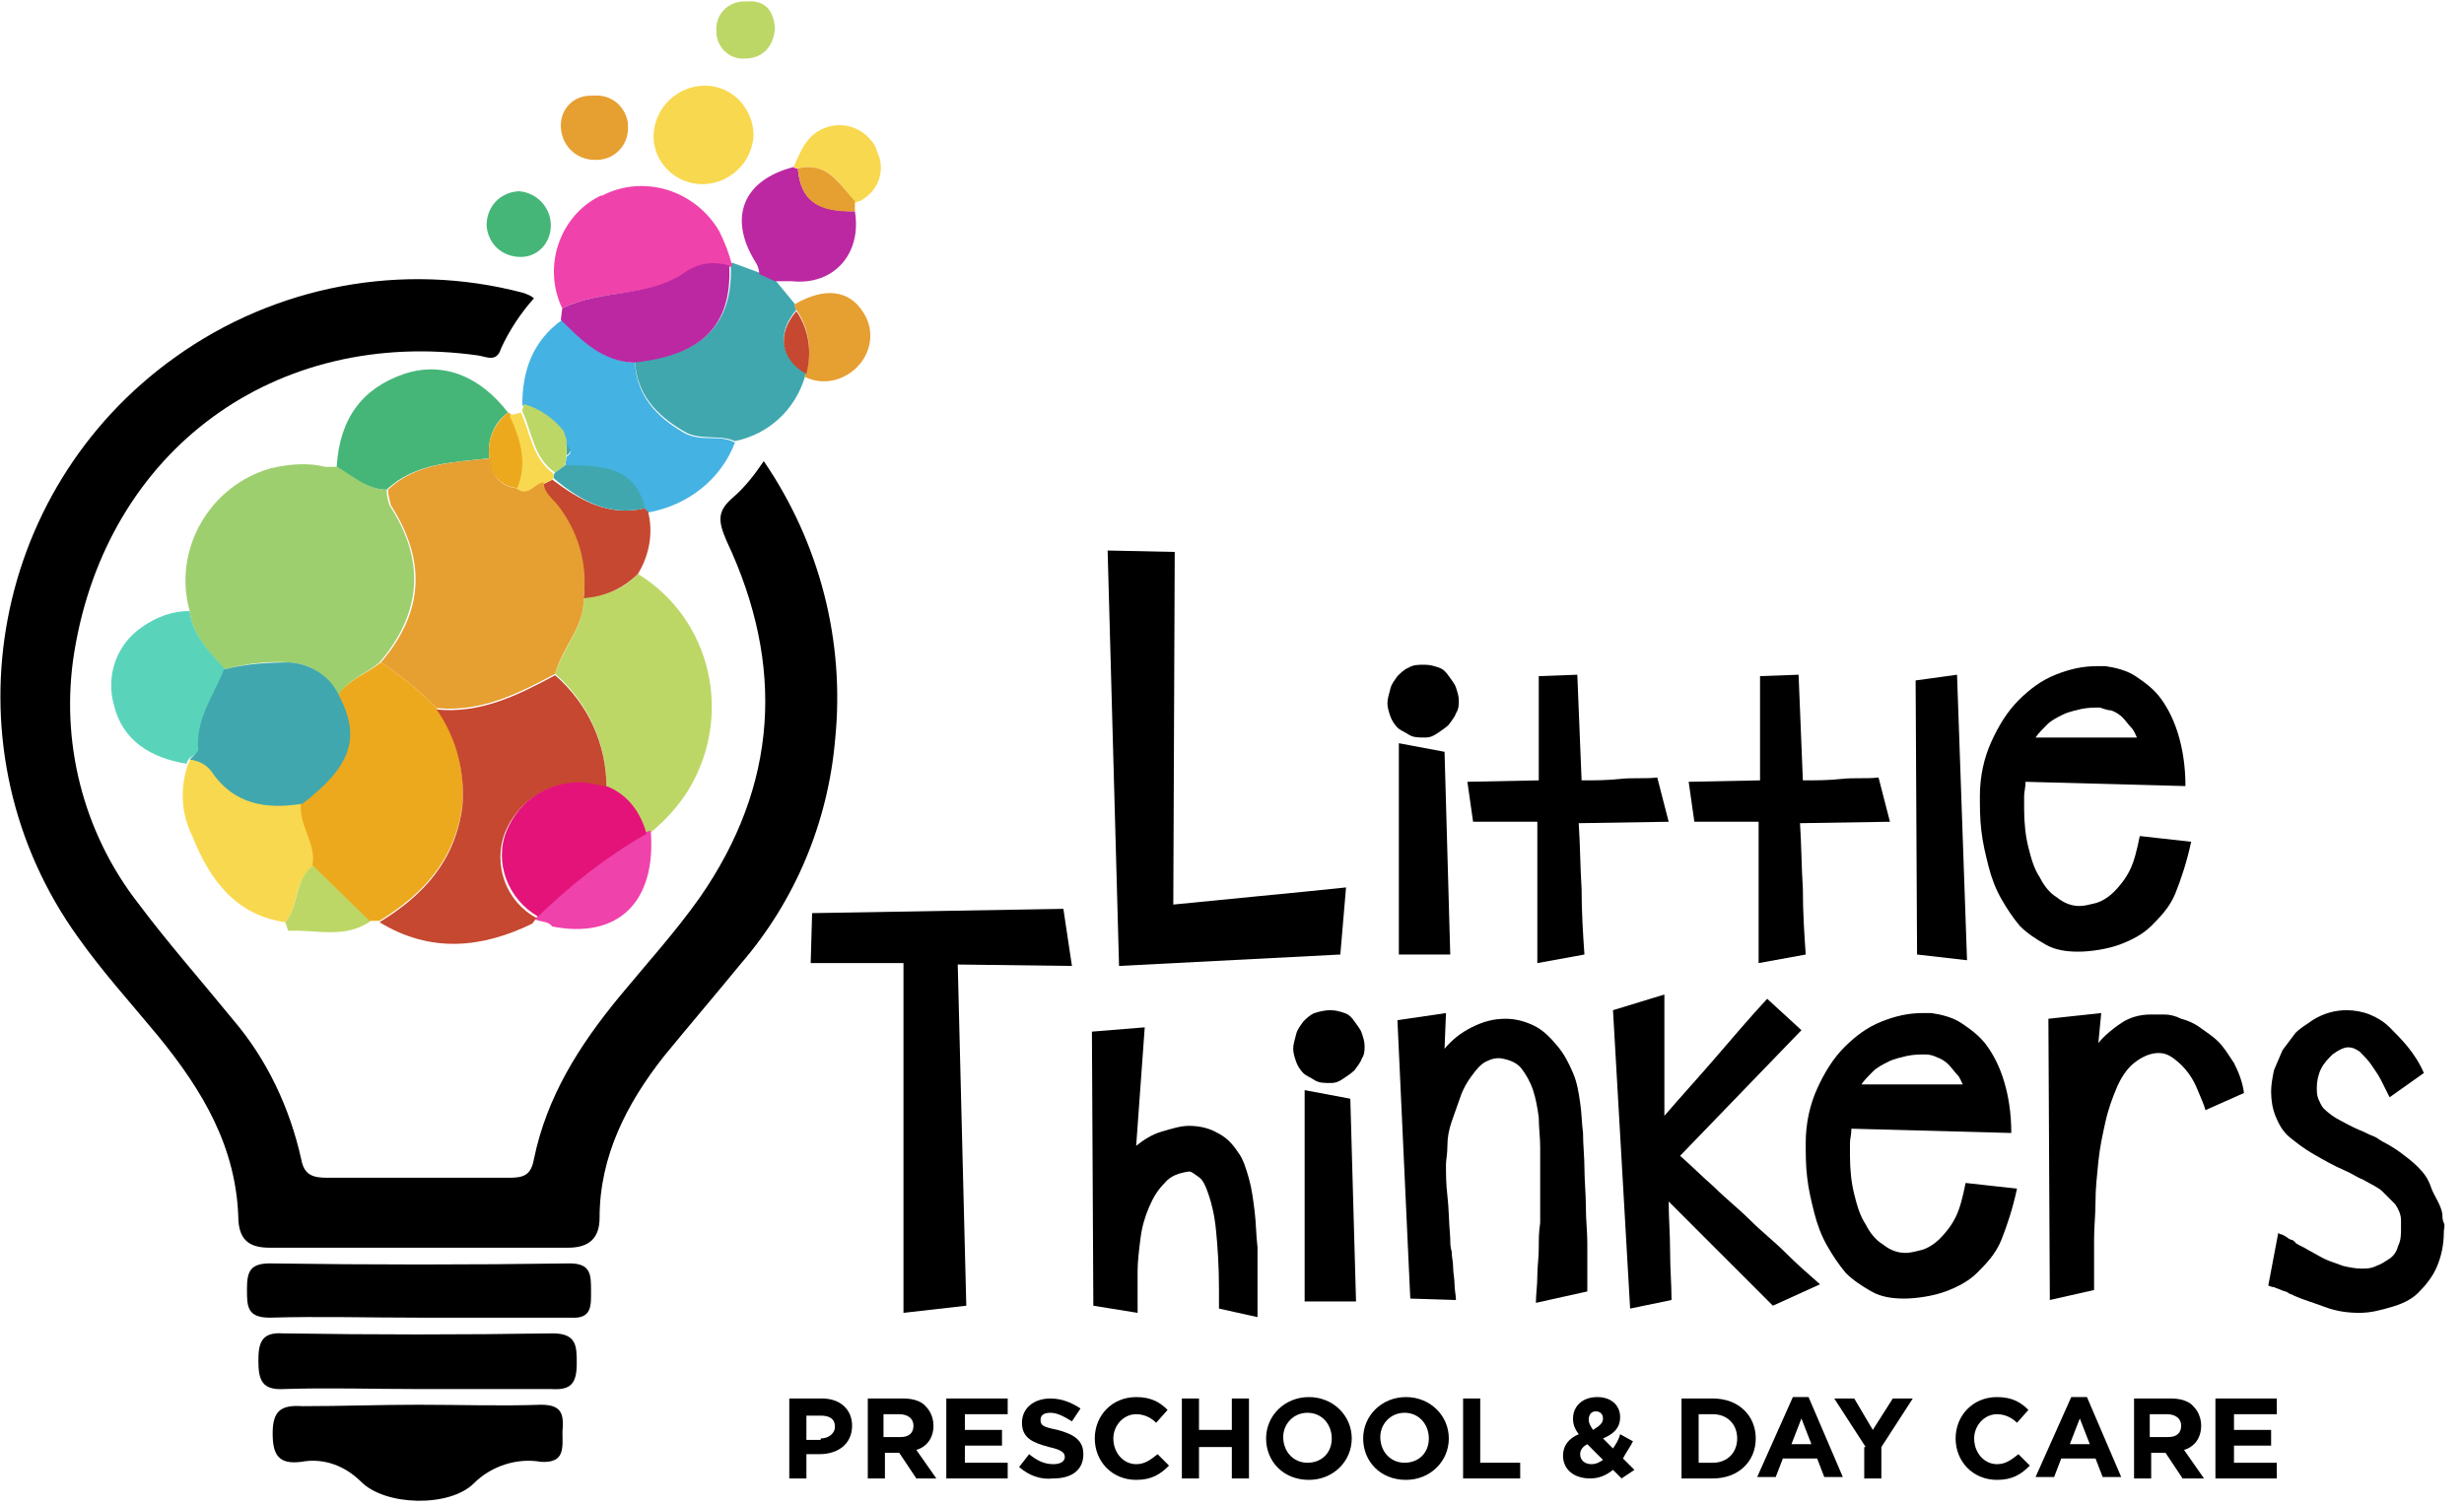 <?xml version="1.0" encoding="utf-8"?>
<!-- Generator: Adobe Illustrator 23.0.4, SVG Export Plug-In . SVG Version: 6.00 Build 0)  -->
<svg version="1.1" id="Capa_1" xmlns="http://www.w3.org/2000/svg" xmlns:xlink="http://www.w3.org/1999/xlink" x="0px" y="0px"
	 viewBox="0 0 172.6 105.5" style="enable-background:new 0 0 172.6 105.5;" xml:space="preserve">
<style type="text/css">
	.st0{fill:#40A7AE;}
	.st1{fill:#9ECF6E;}
	.st2{fill:#BDD766;}
	.st3{fill:#44B2E2;}
	.st4{fill:#F042AB;}
	.st5{fill:#45B678;}
	.st6{fill:#F8D84E;}
	.st7{fill:#59D4BB;}
	.st8{fill:#BB28A2;}
	.st9{fill:#C64830;}
	.st10{fill:#E69F31;}
	.st11{fill:#EDA91D;}
	.st12{fill:#E41379;}
	.st13{enable-background:new    ;}
</style>
<g id="Grupo_8" transform="translate(-22.112 -81.137)">
	<g id="Grupo_7" transform="translate(22.112 81.137)">
		<path id="Trazado_1" d="M53.5,32.3c3.9,5.7,5.7,12.6,5,19.5c-0.5,5.8-2.8,11.3-6.6,15.7c-1.8,2.2-3.6,4.3-5.4,6.5
			c-2.6,3.3-4.5,7-4.5,11.3c0,1.4-0.7,2.1-2.2,2.1c-7,0-13.9,0-20.9,0c-1.4,0-2.1-0.5-2.2-1.9c-0.1-5.1-2.5-9.1-5.6-12.9
			c-1.9-2.3-3.9-4.5-5.6-6.9C-3.9,52.7-0.9,34.4,12.3,25c7-5,15.9-6.7,24.3-4.5c0.3,0.1,0.6,0.2,0.8,0.4c-0.9,1-1.7,2.2-2.3,3.5
			c-0.3,1-1,0.6-1.6,0.5c-14.2-2-26,6.6-28.3,20.8c-1,6.2,0.6,12.6,4.5,17.6c2.1,2.8,4.4,5.4,6.6,8.1c2.4,2.8,4,6.2,4.8,9.8
			c0.2,1.1,0.8,1.3,1.8,1.3c4.3,0,8.5,0,12.8,0c1,0,1.5-0.2,1.7-1.3c0.9-4.4,3.2-8,6-11.4c1.9-2.3,3.9-4.5,5.6-6.9
			c5.5-7.9,6-16.3,1.9-25c-0.6-1.4-0.7-2.1,0.5-3.1C52.2,34.1,52.9,33.2,53.5,32.3z"/>
		<path id="Trazado_2" d="M29.3,98.4c2.9,0,5.8,0.1,8.6,0c1.5,0,1.6,0.7,1.5,1.9c0,1.1,0.2,2.2-1.5,2.1c-1.7-0.3-3.5,0.3-4.7,1.5
			c-1.7,1.7-6.2,1.6-7.9-0.1c-1.1-1.1-2.6-1.7-4.2-1.4c-1.6,0.2-2-0.5-2-2c0-1.6,0.6-2,2.1-1.9C23.9,98.5,26.6,98.4,29.3,98.4z"/>
		<path id="Trazado_3" d="M29.2,97.3c-3.1,0-6.2-0.1-9.3,0c-1.6,0.1-1.8-0.7-1.8-2c0-1.2,0.2-2,1.7-1.9c6.3,0.1,12.6,0.1,18.9,0
			c1.7,0,1.7,0.9,1.7,2.1c0,1.4-0.4,1.9-1.8,1.8C35.5,97.3,32.4,97.3,29.2,97.3z"/>
		<path id="Trazado_4" d="M29.3,92.3c-3.5,0-7-0.1-10.4,0c-1.6,0-1.6-0.8-1.6-2s0.2-1.8,1.6-1.8c7,0.1,14,0.1,21,0
			c1.5,0,1.5,0.8,1.5,1.9c0,1,0.1,2-1.4,1.9C36.4,92.3,32.8,92.3,29.3,92.3z"/>
		<path id="Trazado_5" class="st0" d="M39.7,31.9c0-0.3,0-0.5,0-0.8C40.1,31.3,40.1,31.6,39.7,31.9z"/>
		<path id="Trazado_6" class="st0" d="M39.7,30.8l-0.3-0.5L39.7,30.8z"/>
		<g id="Grupo_6" transform="translate(7.785 0)">
			<path id="Trazado_7" class="st1" d="M5.5,42.8c-1.2-4.3,1.4-8.8,5.7-10c1.3-0.3,2.6-0.4,3.8-0.1c0.3,0,0.5,0,0.8,0
				c1.2,0.6,2.1,1.6,3.5,1.6c0,0.4,0.1,0.8,0.2,1.1c2.5,3.8,2.3,7.5-0.7,11c-0.9,0.8-2.3,1.2-2.9,2.4c-0.6-1.4-1.9-2.3-3.4-2.4
				c-1.6-0.1-3.1,0.1-4.6,0.5C6.8,45.6,5.7,44.5,5.5,42.8z"/>
			<path id="Trazado_8" class="st2" d="M36.9,40.2c5.2,3.2,6.7,10,3.5,15.2c-0.7,1.1-1.6,2.1-2.6,2.9c-0.1,0-0.2,0-0.4,0.1
				c-0.3-1.4-1.3-2.7-2.7-3.3c0-3-1.3-5.9-3.6-7.9c0.5-1.8,2.1-3.3,2-5.4C34.6,41.8,36,41.2,36.9,40.2z"/>
			<path id="Trazado_9" class="st3" d="M28.8,28.4c0-2.4,0.7-4.5,2.8-6c1.4,1.4,2.8,2.9,5.1,3c0.1,2.3,1.5,3.8,3.4,4.9
				c1.2,0.7,2.5,0.1,3.6,0.7c-1,2.6-3.3,4.4-6.1,4.9c-0.1,0-0.2-0.1-0.2-0.2c-0.8-3.1-3.2-3-5.6-3l0.1-0.7c0.4-0.3,0.4-0.5,0-0.8
				c-0.1-0.1-0.1-0.2,0-0.3l-0.3-0.5C30.9,29.4,30,28.7,28.8,28.4z"/>
			<path id="Trazado_10" class="st0" d="M43.7,30.9c-1.1-0.5-2.5,0-3.6-0.7c-1.9-1.1-3.3-2.6-3.4-4.9c4.7-0.4,6.9-2.6,6.7-6.8
				l0.1-0.1l1.9,0.7l1.1,0.5l1.4,1.7c0,0.1,0,0.3,0.1,0.4c-1.4,1.6-1.1,3.4,0.7,4.4c-0.1,0.1-0.1,0.2-0.1,0.3
				C47.9,28.7,46.1,30.4,43.7,30.9z"/>
			<path id="Trazado_11" class="st4" d="M31.6,21.6c-1.4-2.9-0.2-6.5,2.7-7.9c0,0,0.1,0,0.1,0c2.9-1.5,6.5-0.4,8.2,2.5
				c0.4,0.8,0.7,1.6,0.9,2.4l-0.1,0.1c-1-0.3-2.1-0.2-3,0.4C37.7,20.9,34.4,20.2,31.6,21.6z"/>
			<path id="Trazado_12" class="st5" d="M19.3,34.3c-1.4,0-2.4-1-3.5-1.6c0.2-3.4,1.8-5.5,4.7-6.5c2.7-0.9,5.3,0.1,7.3,2.7
				c-1,0.7-1.5,2-1.3,3.2C24,32.4,21.3,32.4,19.3,34.3z"/>
			<path id="Trazado_13" class="st6" d="M12.2,64.6c-3.5-0.5-5.3-3-6.5-6c-0.8-1.6-0.9-3.4-0.3-5.1l0.2-0.4c0.6,0.1,1.1,0.3,1.5,0.8
				c1.5,2.4,3.8,2.7,6.4,2.3c-0.2,1.5,1,2.8,0.8,4.4C12.7,61.6,13.2,63.5,12.2,64.6z"/>
			<path id="Trazado_14" class="st7" d="M5.5,53.1c-0.1,0.1-0.2,0.3-0.2,0.4c-2.5-0.4-4.5-1.6-5.1-4.1c-0.6-2.1,0.2-4.3,2-5.5
				c1-0.7,2.1-1.1,3.3-1.1c0.2,1.7,1.4,2.9,2.5,4.1c-0.7,1.8-1.9,3.5-1.8,5.6C6.2,52.7,5.8,52.9,5.5,53.1z"/>
			<path id="Trazado_15" class="st8" d="M31.6,21.6c2.8-1.4,6.1-0.7,8.7-2.6c0.9-0.6,2-0.7,3-0.4c0.2,4.2-1.9,6.3-6.7,6.8
				c-2.2-0.1-3.6-1.5-5.1-3L31.6,21.6z"/>
			<path id="Trazado_16" class="st8" d="M46.5,19.7l-1.1-0.5c0-0.3-0.1-0.6-0.3-0.9c-1.9-3.1-0.8-5.7,2.7-6.6
				c0.1,0.1,0.2,0.1,0.3,0.1c0.2,2.2,1.3,3,4,3c0.5,3-1.5,5.2-4.4,4.9C47.3,19.7,46.9,19.7,46.5,19.7z"/>
			<path id="Trazado_17" class="st6" d="M41.4,12.9c-1.9,0-3.5-1.6-3.4-3.5c0.1-1.9,1.7-3.4,3.6-3.4c1.9,0,3.4,1.6,3.4,3.5
				C44.9,11.4,43.3,12.9,41.4,12.9L41.4,12.9L41.4,12.9z"/>
			<path id="Trazado_18" class="st9" d="M37.4,35.6c0,0.1,0.1,0.2,0.2,0.2c0.4,1.5,0.1,3.1-0.7,4.4c-1,1-2.3,1.6-3.8,1.7
				c0.2-2.3-0.4-4.6-1.8-6.4c-0.4-0.5-1-0.9-1-1.6l0.6-0.3C32.9,35.1,34.9,36.2,37.4,35.6z"/>
			<path id="Trazado_19" class="st4" d="M37.4,58.3c0.1,0,0.2-0.1,0.4-0.1c0.4,5-2.3,7.6-6.9,6.7c-0.3-0.4-0.8-0.3-1.2-0.5l0.3-0.4
				C32.2,62,34.7,60,37.4,58.3z"/>
			<path id="Trazado_20" class="st10" d="M48.6,26.4c0-0.1,0-0.2,0.1-0.3c0.4-1.5,0.2-3.1-0.7-4.4c-0.1-0.1-0.1-0.2-0.1-0.4
				c2.1-1.2,3.8-1,4.8,0.6c0.9,1.4,0.5,3.2-0.9,4.2C50.8,26.8,49.6,26.9,48.6,26.4z"/>
			<path id="Trazado_21" class="st6" d="M48.1,11.8c-0.1,0-0.2-0.1-0.3-0.1c0.5-1.1,0.9-2.2,2.1-2.7c1.4-0.6,3,0,3.7,1.4
				c0,0,0,0.1,0,0.1c0.7,1.3,0.2,2.8-1,3.5c-0.1,0.1-0.3,0.1-0.5,0.2C51.1,12.9,50.2,11.3,48.1,11.8z"/>
			<path id="Trazado_22" class="st10" d="M31.5,8.8c0-1.2,0.9-2.1,2.1-2.1c0.1,0,0.1,0,0.2,0c1.2-0.1,2.2,0.7,2.4,1.9
				c0,0.1,0,0.1,0,0.2c0.1,1.3-0.9,2.4-2.2,2.4c0,0-0.1,0-0.1,0C32.5,11.2,31.5,10.1,31.5,8.8z"/>
			<path id="Trazado_23" class="st5" d="M30.8,15.8c0,1.2-0.9,2.2-2.1,2.2c0,0,0,0,0,0c-1.3,0-2.3-0.9-2.4-2.2
				c0-1.3,0.9-2.3,2.2-2.4c0,0,0,0,0.1,0C29.8,13.5,30.8,14.5,30.8,15.8C30.8,15.7,30.8,15.8,30.8,15.8z"/>
			<path id="Trazado_24" class="st2" d="M12.2,64.6c1-1.2,0.6-3,2-4l4,3.9c-1.8,1.3-3.9,0.6-5.8,0.7L12.2,64.6z"/>
			<path id="Trazado_25" class="st2" d="M46.5,2c-0.1,1.2-0.8,2.1-2.1,2.1c-1,0.1-1.9-0.7-2-1.7c0-0.1,0-0.1,0-0.2
				c-0.1-1.1,0.7-2,1.8-2.1c0.1,0,0.2,0,0.3,0C45.8,0,46.4,0.7,46.5,2z"/>
			<path id="Trazado_26" class="st11" d="M26.5,32.1c-0.2-1.2,0.3-2.4,1.3-3.2c0.1,0,0.1,0.1,0.2,0.1c0.7,1.7,1.2,3.4,0.5,5.2
				C27.3,34.1,26.5,33.2,26.5,32.1z"/>
			<path id="Trazado_27" class="st2" d="M31.9,30.8c0,0.1,0,0.2,0,0.3c0,0.3,0,0.5,0,0.8c0,0.2-0.1,0.5-0.1,0.7l-0.7,0.5
				c-1.5-1-1.6-2.8-2.3-4.3c0-0.2,0.1-0.3,0.1-0.5c1.1,0.3,2.1,1,2.8,1.9L31.9,30.8z"/>
			<path id="Trazado_28" class="st10" d="M48.1,11.8c2.1-0.5,2.9,1.1,4,2.3c0,0.2,0,0.5,0,0.7C49.4,14.9,48.3,14,48.1,11.8z"/>
			<path id="Trazado_29" class="st6" d="M28.7,28.9c0.7,1.5,0.8,3.2,2.3,4.3c0,0.1,0,0.3-0.1,0.4l-0.6,0.3c-0.7,0-1.1,1.1-1.9,0.4
				c0.8-1.8,0.3-3.5-0.5-5.2L28.7,28.9z"/>
			<path id="Trazado_30" class="st10" d="M28.4,34.2c0.8,0.7,1.3-0.4,1.9-0.4c0,0.7,0.6,1.1,1,1.6c1.4,1.8,2.1,4.1,1.8,6.4
				c0.1,2.1-1.5,3.5-2,5.4c-2.6,1.4-5.2,2.7-8.3,2.4c-1.2-1.2-2.5-2.3-3.9-3.2c3-3.5,3.2-7.1,0.7-11c-0.1-0.4-0.2-0.7-0.2-1.1
				c2-1.9,4.6-1.9,7.2-2.2C26.5,33.2,27.3,34.1,28.4,34.2z"/>
			<path id="Trazado_31" class="st11" d="M18.9,46.4c1.4,0.9,2.7,2,3.9,3.2c1.4,2,2,4.4,1.8,6.8c-0.5,3.8-2.7,6.2-5.8,8.1l-0.7,0
				l-4-3.9c0.3-1.5-1-2.8-0.8-4.4c3.4-2.5,4.1-4.6,2.6-7.5C16.6,47.6,17.9,47.2,18.9,46.4z"/>
			<path id="Trazado_32" class="st0" d="M16,48.8c1.5,2.9,0.8,4.9-2.6,7.5c-2.5,0.4-4.8,0.1-6.4-2.3c-0.4-0.5-0.9-0.7-1.5-0.8
				c0.2-0.2,0.6-0.5,0.6-0.7c-0.2-2.1,1.1-3.8,1.8-5.6c1.5-0.4,3.1-0.5,4.6-0.5C14,46.5,15.4,47.4,16,48.8z"/>
			<path id="Trazado_33" class="st9" d="M18.8,64.6c3.1-1.9,5.3-4.3,5.8-8.1c0.2-2.4-0.4-4.8-1.8-6.8c3.1,0.3,5.7-1,8.3-2.4
				c2.3,2,3.6,4.8,3.6,7.9c-0.6-0.1-1.1-0.3-1.7-0.3c-2.3-0.2-4.5,1.2-5.4,3.4c-0.9,2.3,0.1,4.9,2.2,6l-0.3,0.4
				C26,66.4,22.4,66.8,18.8,64.6z"/>
			<path id="Trazado_34" class="st12" d="M29.9,64.2c-2.1-1.2-3.1-3.8-2.2-6c0.9-2.2,3-3.5,5.4-3.4c0.6,0.1,1.1,0.2,1.7,0.3
				c1.4,0.6,2.3,1.8,2.7,3.3C34.7,60,32.2,62,29.9,64.2z"/>
			<path id="Trazado_35" class="st0" d="M31,33.5c0-0.1,0-0.3,0.1-0.4l0.7-0.5c2.4,0,4.9,0,5.6,3C34.9,36.2,32.9,35.1,31,33.5z"/>
			<path id="Trazado_36" class="st9" d="M48,21.8c0.9,1.3,1.1,2.9,0.7,4.4C46.9,25.2,46.6,23.4,48,21.8z"/>
		</g>
	</g>
	<g class="st13">
		<path d="M121.9,132.8c-0.4,0-0.8,0-1.1-0.2s-0.6-0.3-0.8-0.5s-0.4-0.5-0.5-0.8c-0.1-0.3-0.2-0.6-0.2-0.9c0-0.3,0.1-0.6,0.2-1
			s0.3-0.6,0.5-0.9c0.2-0.2,0.5-0.5,0.8-0.6c0.3-0.2,0.7-0.2,1.1-0.2c0.4,0,0.7,0.1,1,0.2c0.3,0.1,0.5,0.3,0.7,0.6s0.4,0.5,0.5,0.8
			s0.2,0.6,0.2,0.9s0,0.6-0.2,0.9c-0.1,0.3-0.3,0.5-0.5,0.8c-0.2,0.2-0.5,0.4-0.8,0.6S122.3,132.8,121.9,132.8z M120.1,133.2
			l3.2,0.6l0.4,14.2l-3.6,0V133.2z"/>
		<path d="M132.7,138.8c0.1,1.5,0.1,3,0.2,4.6c0,1.6,0.1,3.2,0.2,4.6l-3.3,0.6l0-9.9c-0.7,0-1.5,0-2.3,0s-1.6,0-2.2,0l-0.4-2.8
			l5-0.1c0-1.2,0-2.4,0-3.7c0-1.3,0-2.5,0-3.6l2.7-0.1l0.3,7.4c0.9,0,1.8,0,2.7-0.1s1.8,0,2.6-0.1l0.8,3.1L132.7,138.8z"/>
		<path d="M148.2,138.8c0.1,1.5,0.1,3,0.2,4.6c0,1.6,0.1,3.2,0.2,4.6l-3.3,0.6l0-9.9c-0.7,0-1.5,0-2.3,0s-1.6,0-2.2,0l-0.4-2.8
			l5-0.1c0-1.2,0-2.4,0-3.7c0-1.3,0-2.5,0-3.6l2.7-0.1l0.3,7.4c0.9,0,1.8,0,2.7-0.1s1.8,0,2.6-0.1l0.8,3.1L148.2,138.8z"/>
		<path d="M156.3,128.8l2.9-0.4l0.7,20l-3.5-0.4L156.3,128.8z"/>
		<path d="M167.7,147.8c-0.8,0-1.6-0.1-2.3-0.5s-1.3-0.8-1.8-1.3c-0.5-0.6-0.9-1.2-1.3-1.9c-0.4-0.7-0.7-1.5-0.9-2.3
			c-0.2-0.8-0.4-1.6-0.5-2.5c-0.1-0.8-0.1-1.7-0.1-2.4c0-1.4,0.3-2.7,0.8-3.8c0.5-1.1,1.1-2.1,1.9-2.9c0.8-0.8,1.6-1.4,2.6-1.8
			c1-0.4,1.9-0.6,2.9-0.6c0.1,0,0.2,0,0.3,0c0.1,0,0.2,0,0.3,0c0.7,0.1,1.5,0.3,2.1,0.7s1.3,0.9,1.8,1.6s0.9,1.5,1.2,2.5
			s0.5,2.2,0.5,3.6l-11.2-0.3c0,0.4-0.1,0.7-0.1,1c0,0.3,0,0.6,0,0.9c0,1,0.1,1.9,0.3,2.7s0.4,1.5,0.8,2.1c0.3,0.6,0.7,1.1,1.2,1.4
			c0.5,0.4,1,0.6,1.6,0.6c0.3,0,0.7-0.1,1.1-0.2c0.4-0.1,0.9-0.4,1.3-0.8s0.8-0.9,1.1-1.5c0.3-0.6,0.5-1.4,0.7-2.4l3.6,0.4
			c-0.3,1.4-0.7,2.6-1.1,3.6s-1.1,1.7-1.7,2.3s-1.4,1-2.2,1.3S168.6,147.8,167.7,147.8z M169.2,130.7c-0.4,0-0.8,0-1.3,0.1
			c-0.4,0.1-0.9,0.2-1.3,0.4c-0.4,0.2-0.8,0.4-1.1,0.7c-0.3,0.3-0.6,0.6-0.8,0.9c0.5,0,1,0,1.5,0s1,0,1.4,0h1.2c0.3,0,0.6,0,0.8,0
			s0.5,0,0.7,0s0.5,0,0.7,0c0.2,0,0.5,0,0.8,0c-0.1-0.2-0.2-0.5-0.4-0.7s-0.4-0.5-0.6-0.7c-0.2-0.2-0.5-0.4-0.8-0.5
			C169.8,130.9,169.5,130.8,169.2,130.7z"/>
	</g>
	<g class="st13">
		<path d="M100.5,148.8l-0.8-29.1l4.7,0.1l-0.1,24.7c2-0.2,4-0.4,6.1-0.6s4.1-0.4,6-0.6l-0.4,4.7L100.5,148.8z"/>
	</g>
	<g class="st13">
		<path d="M107.5,172.8c0-0.1,0-0.2,0-0.3c0-0.1,0-0.3,0-0.4c0-0.2,0-0.3,0-0.4c0-0.1,0-0.2,0-0.3c0-1.6-0.1-3-0.2-4
			c-0.1-1.1-0.3-1.9-0.5-2.5s-0.4-1.1-0.7-1.3c-0.3-0.2-0.5-0.4-0.7-0.4c-0.7,0.1-1.3,0.3-1.7,0.8c-0.5,0.5-0.8,1-1.1,1.7
			c-0.3,0.7-0.5,1.4-0.6,2.2s-0.2,1.6-0.2,2.3c0,0.2,0,0.5,0,0.7c0,0.3,0,0.5,0,0.8c0,0.3,0,0.5,0,0.8c0,0.2,0,0.5,0,0.6l-3.1-0.5
			l-0.1-19.2l3.7-0.3l-0.6,8.3c0.5-0.4,1.1-0.8,1.8-1s1.3-0.4,1.9-0.4c0.8,0,1.5,0.2,2,0.5c0.6,0.3,1,0.7,1.4,1.3
			c0.4,0.5,0.6,1.2,0.8,1.9c0.2,0.7,0.3,1.5,0.4,2.3s0.1,1.7,0.2,2.5c0,0.9,0,1.7,0,2.5v2.4L107.5,172.8z"/>
		<path d="M115.3,157c-0.4,0-0.8,0-1.1-0.2s-0.6-0.3-0.8-0.5s-0.4-0.5-0.5-0.8c-0.1-0.3-0.2-0.6-0.2-0.9c0-0.3,0.1-0.6,0.2-1
			s0.3-0.6,0.5-0.9c0.2-0.2,0.5-0.5,0.8-0.6s0.7-0.2,1.1-0.2c0.4,0,0.7,0.1,1,0.2c0.3,0.1,0.5,0.3,0.7,0.6s0.4,0.5,0.5,0.8
			s0.2,0.6,0.2,0.9s0,0.6-0.2,0.9c-0.1,0.3-0.3,0.5-0.5,0.8c-0.2,0.2-0.5,0.4-0.8,0.6S115.7,157,115.3,157z M113.5,157.5l3.2,0.6
			l0.4,14.2l-3.6,0V157.5z"/>
		<path d="M129.7,172.4c0-0.6,0.1-1.2,0.1-1.9c0-0.6,0.1-1.3,0.1-1.9c0-0.6,0-1.2,0.1-1.8c0-0.6,0-1.1,0-1.6s0-1,0-1.7
			c0-0.7,0-1.3,0-2s-0.1-1.4-0.1-2.1c-0.1-0.7-0.2-1.3-0.4-1.9s-0.5-1.1-0.8-1.5c-0.3-0.4-0.8-0.6-1.3-0.7c-0.4-0.1-0.8,0-1.2,0.2
			c-0.4,0.2-0.7,0.6-1,1c-0.3,0.4-0.6,0.9-0.8,1.5s-0.4,1.1-0.6,1.7s-0.3,1.1-0.3,1.7s-0.1,1-0.1,1.3c0,0.6,0,1.4,0.1,2.2
			c0.1,0.8,0.1,1.8,0.2,3c0,0.3,0,0.6,0.1,0.9c0,0.4,0.1,0.7,0.1,1.1c0,0.4,0.1,0.8,0.1,1.2s0.1,0.8,0.1,1.1l-3.2-0.1l-0.9-19.5
			l3.4-0.5l-0.1,2.5c0.5-0.6,1.1-1.1,1.9-1.5s1.5-0.6,2.4-0.6c0.7,0,1.4,0.2,2,0.5s1.1,0.8,1.6,1.4s0.8,1.2,1.1,1.9
			c0.3,0.7,0.4,1.4,0.5,2.1c0.1,0.6,0.1,1.3,0.2,2.1c0,0.8,0.1,1.7,0.1,2.5s0.1,1.8,0.1,2.7s0.1,1.7,0.1,2.5c0,0.8,0,1.5,0,2.1
			s0,1,0,1.3L129.7,172.4z"/>
		<path d="M136.3,172.8l-1.2-20.9l3.6-1.1l0,8.5c1.2-1.4,2.4-2.7,3.6-4.1c1.2-1.4,2.4-2.8,3.6-4.1l2.4,2.2l-8.5,8.8
			c0.8,0.7,1.6,1.5,2.4,2.2c0.8,0.8,1.7,1.5,2.5,2.3s1.7,1.5,2.5,2.3c0.8,0.8,1.6,1.5,2.4,2.2l-3.3,1.5l-7.3-7.3
			c0,1.1,0.1,2.3,0.1,3.5c0,1.2,0.1,2.3,0.1,3.4L136.3,172.8z"/>
		<path d="M155.5,172.1c-0.8,0-1.6-0.1-2.3-0.5s-1.3-0.8-1.8-1.3c-0.5-0.6-0.9-1.2-1.3-1.9c-0.4-0.7-0.7-1.5-0.9-2.3
			c-0.2-0.8-0.4-1.6-0.5-2.5c-0.1-0.8-0.1-1.7-0.1-2.4c0-1.4,0.3-2.7,0.8-3.8c0.5-1.1,1.1-2.1,1.9-2.9c0.8-0.8,1.6-1.4,2.6-1.8
			c1-0.4,1.9-0.6,2.9-0.6c0.1,0,0.2,0,0.3,0c0.1,0,0.2,0,0.3,0c0.7,0.1,1.5,0.3,2.1,0.7s1.3,0.9,1.8,1.6s0.9,1.5,1.2,2.5
			s0.5,2.2,0.5,3.6l-11.2-0.3c0,0.4-0.1,0.7-0.1,1c0,0.3,0,0.6,0,0.9c0,1,0.1,1.9,0.3,2.7s0.4,1.5,0.8,2.1c0.3,0.6,0.7,1.1,1.2,1.4
			c0.5,0.4,1,0.6,1.6,0.6c0.3,0,0.7-0.1,1.1-0.2c0.4-0.1,0.9-0.4,1.3-0.8s0.8-0.9,1.1-1.5c0.3-0.6,0.5-1.4,0.7-2.4l3.6,0.4
			c-0.3,1.4-0.7,2.6-1.1,3.6s-1.1,1.7-1.7,2.3s-1.4,1-2.2,1.3S156.4,172.1,155.5,172.1z M157,155c-0.4,0-0.8,0-1.3,0.1
			c-0.4,0.1-0.9,0.2-1.3,0.4c-0.4,0.2-0.8,0.4-1.1,0.7c-0.3,0.3-0.6,0.6-0.8,0.9c0.5,0,1,0,1.5,0s1,0,1.4,0h1.2c0.3,0,0.6,0,0.8,0
			s0.5,0,0.7,0s0.5,0,0.7,0c0.2,0,0.5,0,0.8,0c-0.1-0.2-0.2-0.5-0.4-0.7s-0.4-0.5-0.6-0.7c-0.2-0.2-0.5-0.4-0.8-0.5
			C157.6,155.1,157.3,155,157,155z"/>
		<path d="M165.7,172.2l-0.1-19.7l3.7-0.4l-0.2,2.1c0.4-0.5,1-1,1.6-1.4c0.6-0.4,1.3-0.6,2.1-0.6c0.2,0,0.5,0,0.9,0s0.8,0.1,1.2,0.3
			c0.4,0.1,0.9,0.3,1.3,0.6c0.4,0.3,0.9,0.6,1.3,1c0.4,0.4,0.7,0.9,1.1,1.5c0.3,0.6,0.6,1.3,0.7,2.1l-2.7,1.2
			c-0.1-0.4-0.3-0.8-0.5-1.3s-0.4-0.9-0.7-1.3c-0.3-0.4-0.6-0.7-1-1s-0.7-0.4-1.1-0.4c-0.6,0-1.2,0.3-1.7,0.7s-0.9,1-1.2,1.7
			c-0.3,0.7-0.6,1.5-0.8,2.4c-0.2,0.9-0.4,1.8-0.5,2.8c-0.1,1-0.2,1.9-0.2,2.8s-0.1,1.8-0.1,2.6c0,0.3,0,0.6,0,1c0,0.3,0,0.7,0,1
			s0,0.6,0,0.9c0,0.3,0,0.5,0,0.7L165.7,172.2z"/>
		<path d="M193.2,166.2c0,0.2,0,0.4,0.1,0.6s0,0.4,0,0.6c0,1-0.2,1.8-0.5,2.5s-0.8,1.3-1.3,1.8s-1.2,0.8-1.9,1
			c-0.7,0.2-1.4,0.4-2.2,0.4c-0.8,0-1.6-0.1-2.4-0.4s-1.5-0.5-2.2-0.8c-0.1-0.1-0.3-0.1-0.4-0.2s-0.3-0.1-0.5-0.2s-0.3-0.1-0.5-0.2
			c-0.2,0-0.3-0.1-0.4-0.1l0.7-3.7c0,0,0.1,0.1,0.2,0.1s0.2,0.1,0.4,0.2c0.1,0.1,0.3,0.2,0.4,0.2c0.1,0.1,0.2,0.1,0.2,0.2
			c0.3,0.2,0.6,0.3,0.9,0.5c0.4,0.2,0.7,0.4,1.1,0.6c0.4,0.2,0.8,0.3,1.3,0.5c0.4,0.1,0.9,0.2,1.3,0.2c0.4,0,0.7,0,1.1-0.2
			c0.3-0.1,0.6-0.3,0.9-0.5c0.3-0.2,0.5-0.5,0.6-0.9c0.2-0.4,0.2-0.8,0.2-1.2c0-0.1,0-0.2,0-0.3c0-0.1,0-0.2,0-0.3
			c0-0.4-0.2-0.8-0.4-1.1c-0.3-0.3-0.6-0.6-0.9-0.9s-0.8-0.5-1.3-0.8c-0.5-0.2-0.9-0.5-1.4-0.7c-0.7-0.3-1.4-0.7-2.1-1.1
			c-0.7-0.4-1.2-0.8-1.7-1.2s-0.8-1-1-1.5c-0.2-0.5-0.3-1.1-0.3-1.7c0-0.5,0.1-1,0.2-1.5c0.2-0.5,0.4-0.9,0.6-1.4
			c0.3-0.4,0.6-0.8,0.9-1.2c0.4-0.4,0.8-0.6,1.2-0.9c0.8-0.5,1.6-0.7,2.4-0.7c0.5,0,1.1,0.1,1.6,0.3s1,0.5,1.4,0.9s0.9,0.9,1.3,1.4
			c0.4,0.5,0.8,1.1,1.1,1.8l-2.4,1.7c-0.2-0.4-0.4-0.8-0.6-1.2c-0.2-0.4-0.5-0.8-0.7-1.1s-0.5-0.6-0.8-0.9c-0.3-0.2-0.5-0.3-0.8-0.3
			c-0.3,0-0.7,0.2-1.1,0.5c-0.3,0.3-0.6,0.6-0.8,1s-0.3,0.9-0.3,1.3c0,0.3,0,0.5,0.1,0.8c0.1,0.2,0.2,0.5,0.4,0.7
			c0.3,0.3,0.7,0.6,1.1,0.8s0.9,0.5,1.4,0.7c0.3,0.1,0.6,0.3,0.9,0.4c0.3,0.1,0.5,0.3,0.7,0.4c0.4,0.2,0.9,0.5,1.3,0.8
			c0.4,0.3,0.8,0.6,1.2,1s0.7,0.8,0.9,1.4S193.1,165.5,193.2,166.2z"/>
	</g>
	<g class="st13">
		<path d="M89.2,148.7c0.1,3.9,0.2,7.9,0.3,12c0.1,4.1,0.2,8,0.3,11.9l-4.4,0.5v-24.5c-1.1,0-2.2,0-3.3,0c-1.1,0-2.2,0-3.2,0
			l0.1-3.5l17.6-0.3l0.6,4L89.2,148.7z"/>
	</g>
	<g class="st13">
		<path d="M77.4,179.1h2.3c1.3,0,2.1,0.8,2.1,1.9v0c0,1.3-1,2-2.3,2h-0.9v1.7h-1.2V179.1z M79.6,181.9c0.6,0,1-0.4,1-0.8v0
			c0-0.6-0.4-0.8-1-0.8h-1v1.7H79.6z"/>
		<path d="M82.8,179.1h2.6c0.7,0,1.3,0.2,1.6,0.6c0.3,0.3,0.5,0.8,0.5,1.3v0c0,0.9-0.5,1.5-1.2,1.7l1.4,2h-1.4l-1.2-1.8h-1v1.8h-1.2
			V179.1z M85.2,181.8c0.6,0,0.9-0.3,0.9-0.8v0c0-0.5-0.4-0.8-1-0.8H84v1.6H85.2z"/>
		<path d="M88.5,179.1h4.2v1.1h-3v1.1h2.6v1.1h-2.6v1.2h3v1.1h-4.3V179.1z"/>
		<path d="M93.5,183.9l0.7-0.9c0.5,0.4,1,0.7,1.7,0.7c0.5,0,0.8-0.2,0.8-0.5v0c0-0.3-0.2-0.5-1.1-0.7c-1.1-0.3-1.9-0.6-1.9-1.7v0
			c0-1,0.8-1.7,2-1.7c0.8,0,1.5,0.3,2.1,0.7l-0.6,0.9c-0.5-0.3-1-0.6-1.5-0.6s-0.7,0.2-0.7,0.5v0c0,0.4,0.2,0.5,1.2,0.7
			c1.1,0.3,1.8,0.7,1.8,1.7v0c0,1.1-0.8,1.7-2.1,1.7C95,184.8,94.2,184.5,93.5,183.9z"/>
		<path d="M98.8,181.9L98.8,181.9c0-1.6,1.2-2.9,2.9-2.9c1.1,0,1.7,0.4,2.2,0.9l-0.8,0.9c-0.4-0.4-0.9-0.6-1.4-0.6
			c-0.9,0-1.6,0.8-1.6,1.7v0c0,1,0.7,1.8,1.6,1.8c0.6,0,1-0.3,1.5-0.7l0.8,0.8c-0.6,0.6-1.2,1-2.3,1
			C100,184.8,98.8,183.5,98.8,181.9z"/>
		<path d="M104.9,179.1h1.2v2.2h2.3v-2.2h1.2v5.6h-1.2v-2.2h-2.3v2.2h-1.2V179.1z"/>
		<path d="M110.8,181.9L110.8,181.9c0-1.6,1.3-2.9,3-2.9c1.7,0,3,1.3,3,2.9v0c0,1.6-1.3,2.9-3,2.9
			C112,184.8,110.8,183.5,110.8,181.9z M115.4,181.9L115.4,181.9c0-1-0.7-1.8-1.7-1.8c-1,0-1.7,0.8-1.7,1.7v0c0,1,0.7,1.8,1.7,1.8
			S115.4,182.9,115.4,181.9z"/>
		<path d="M117.6,181.9L117.6,181.9c0-1.6,1.3-2.9,3-2.9c1.7,0,3,1.3,3,2.9v0c0,1.6-1.3,2.9-3,2.9
			C118.8,184.8,117.6,183.5,117.6,181.9z M122.2,181.9L122.2,181.9c0-1-0.7-1.8-1.7-1.8c-1,0-1.7,0.8-1.7,1.7v0c0,1,0.7,1.8,1.7,1.8
			S122.2,182.9,122.2,181.9z"/>
		<path d="M124.6,179.1h1.2v4.5h2.8v1.1h-4V179.1z"/>
		<path d="M135.1,184.1c-0.5,0.4-1,0.6-1.6,0.6c-1.1,0-1.9-0.6-1.9-1.6v0c0-0.7,0.4-1.2,1.1-1.5c-0.3-0.4-0.4-0.7-0.4-1.1v0
			c0-0.8,0.6-1.5,1.7-1.5c1,0,1.6,0.6,1.6,1.4v0c0,0.8-0.5,1.2-1.2,1.5l0.7,0.7c0.2-0.3,0.4-0.6,0.5-1l0.9,0.5
			c-0.2,0.4-0.5,0.8-0.7,1.2l0.8,0.8l-0.9,0.6L135.1,184.1z M134.4,183.4l-1.1-1.1c-0.4,0.2-0.5,0.5-0.5,0.7v0
			c0,0.4,0.3,0.7,0.8,0.7C133.9,183.7,134.1,183.6,134.4,183.4z M134.4,180.5L134.4,180.5c0-0.3-0.2-0.5-0.5-0.5
			c-0.3,0-0.5,0.2-0.5,0.6v0c0,0.2,0.1,0.4,0.3,0.7C134.2,181,134.4,180.8,134.4,180.5z"/>
		<path d="M139.9,179.1h2.2c1.8,0,3,1.2,3,2.8v0c0,1.6-1.2,2.8-3,2.8h-2.2V179.1z M142.1,183.6c1,0,1.7-0.7,1.7-1.7v0
			c0-1-0.7-1.7-1.7-1.7h-1v3.4H142.1z"/>
		<path d="M147.7,179h1.1l2.4,5.6h-1.3l-0.5-1.3h-2.4l-0.5,1.3h-1.3L147.7,179z M149,182.3l-0.7-1.8l-0.7,1.8H149z"/>
		<path d="M152.8,182.5l-2.2-3.4h1.4l1.3,2.2l1.4-2.2h1.4l-2.2,3.4v2.2h-1.2V182.5z"/>
		<path d="M159.1,181.9L159.1,181.9c0-1.6,1.2-2.9,2.9-2.9c1.1,0,1.7,0.4,2.2,0.9l-0.8,0.9c-0.4-0.4-0.9-0.6-1.4-0.6
			c-0.9,0-1.6,0.8-1.6,1.7v0c0,1,0.7,1.8,1.6,1.8c0.6,0,1-0.3,1.5-0.7l0.8,0.8c-0.6,0.6-1.2,1-2.3,1
			C160.3,184.8,159.1,183.5,159.1,181.9z"/>
		<path d="M167.2,179h1.1l2.4,5.6h-1.3l-0.5-1.3h-2.4l-0.5,1.3h-1.3L167.2,179z M168.5,182.3l-0.7-1.8l-0.7,1.8H168.5z"/>
		<path d="M171.6,179.1h2.6c0.7,0,1.3,0.2,1.6,0.6c0.3,0.3,0.5,0.8,0.5,1.3v0c0,0.9-0.5,1.5-1.2,1.7l1.4,2H175l-1.2-1.8h-1v1.8h-1.2
			V179.1z M174,181.8c0.6,0,0.9-0.3,0.9-0.8v0c0-0.5-0.4-0.8-1-0.8h-1.2v1.6H174z"/>
		<path d="M177.4,179.1h4.2v1.1h-3v1.1h2.6v1.1h-2.6v1.2h3v1.1h-4.3V179.1z"/>
	</g>
</g>
</svg>
